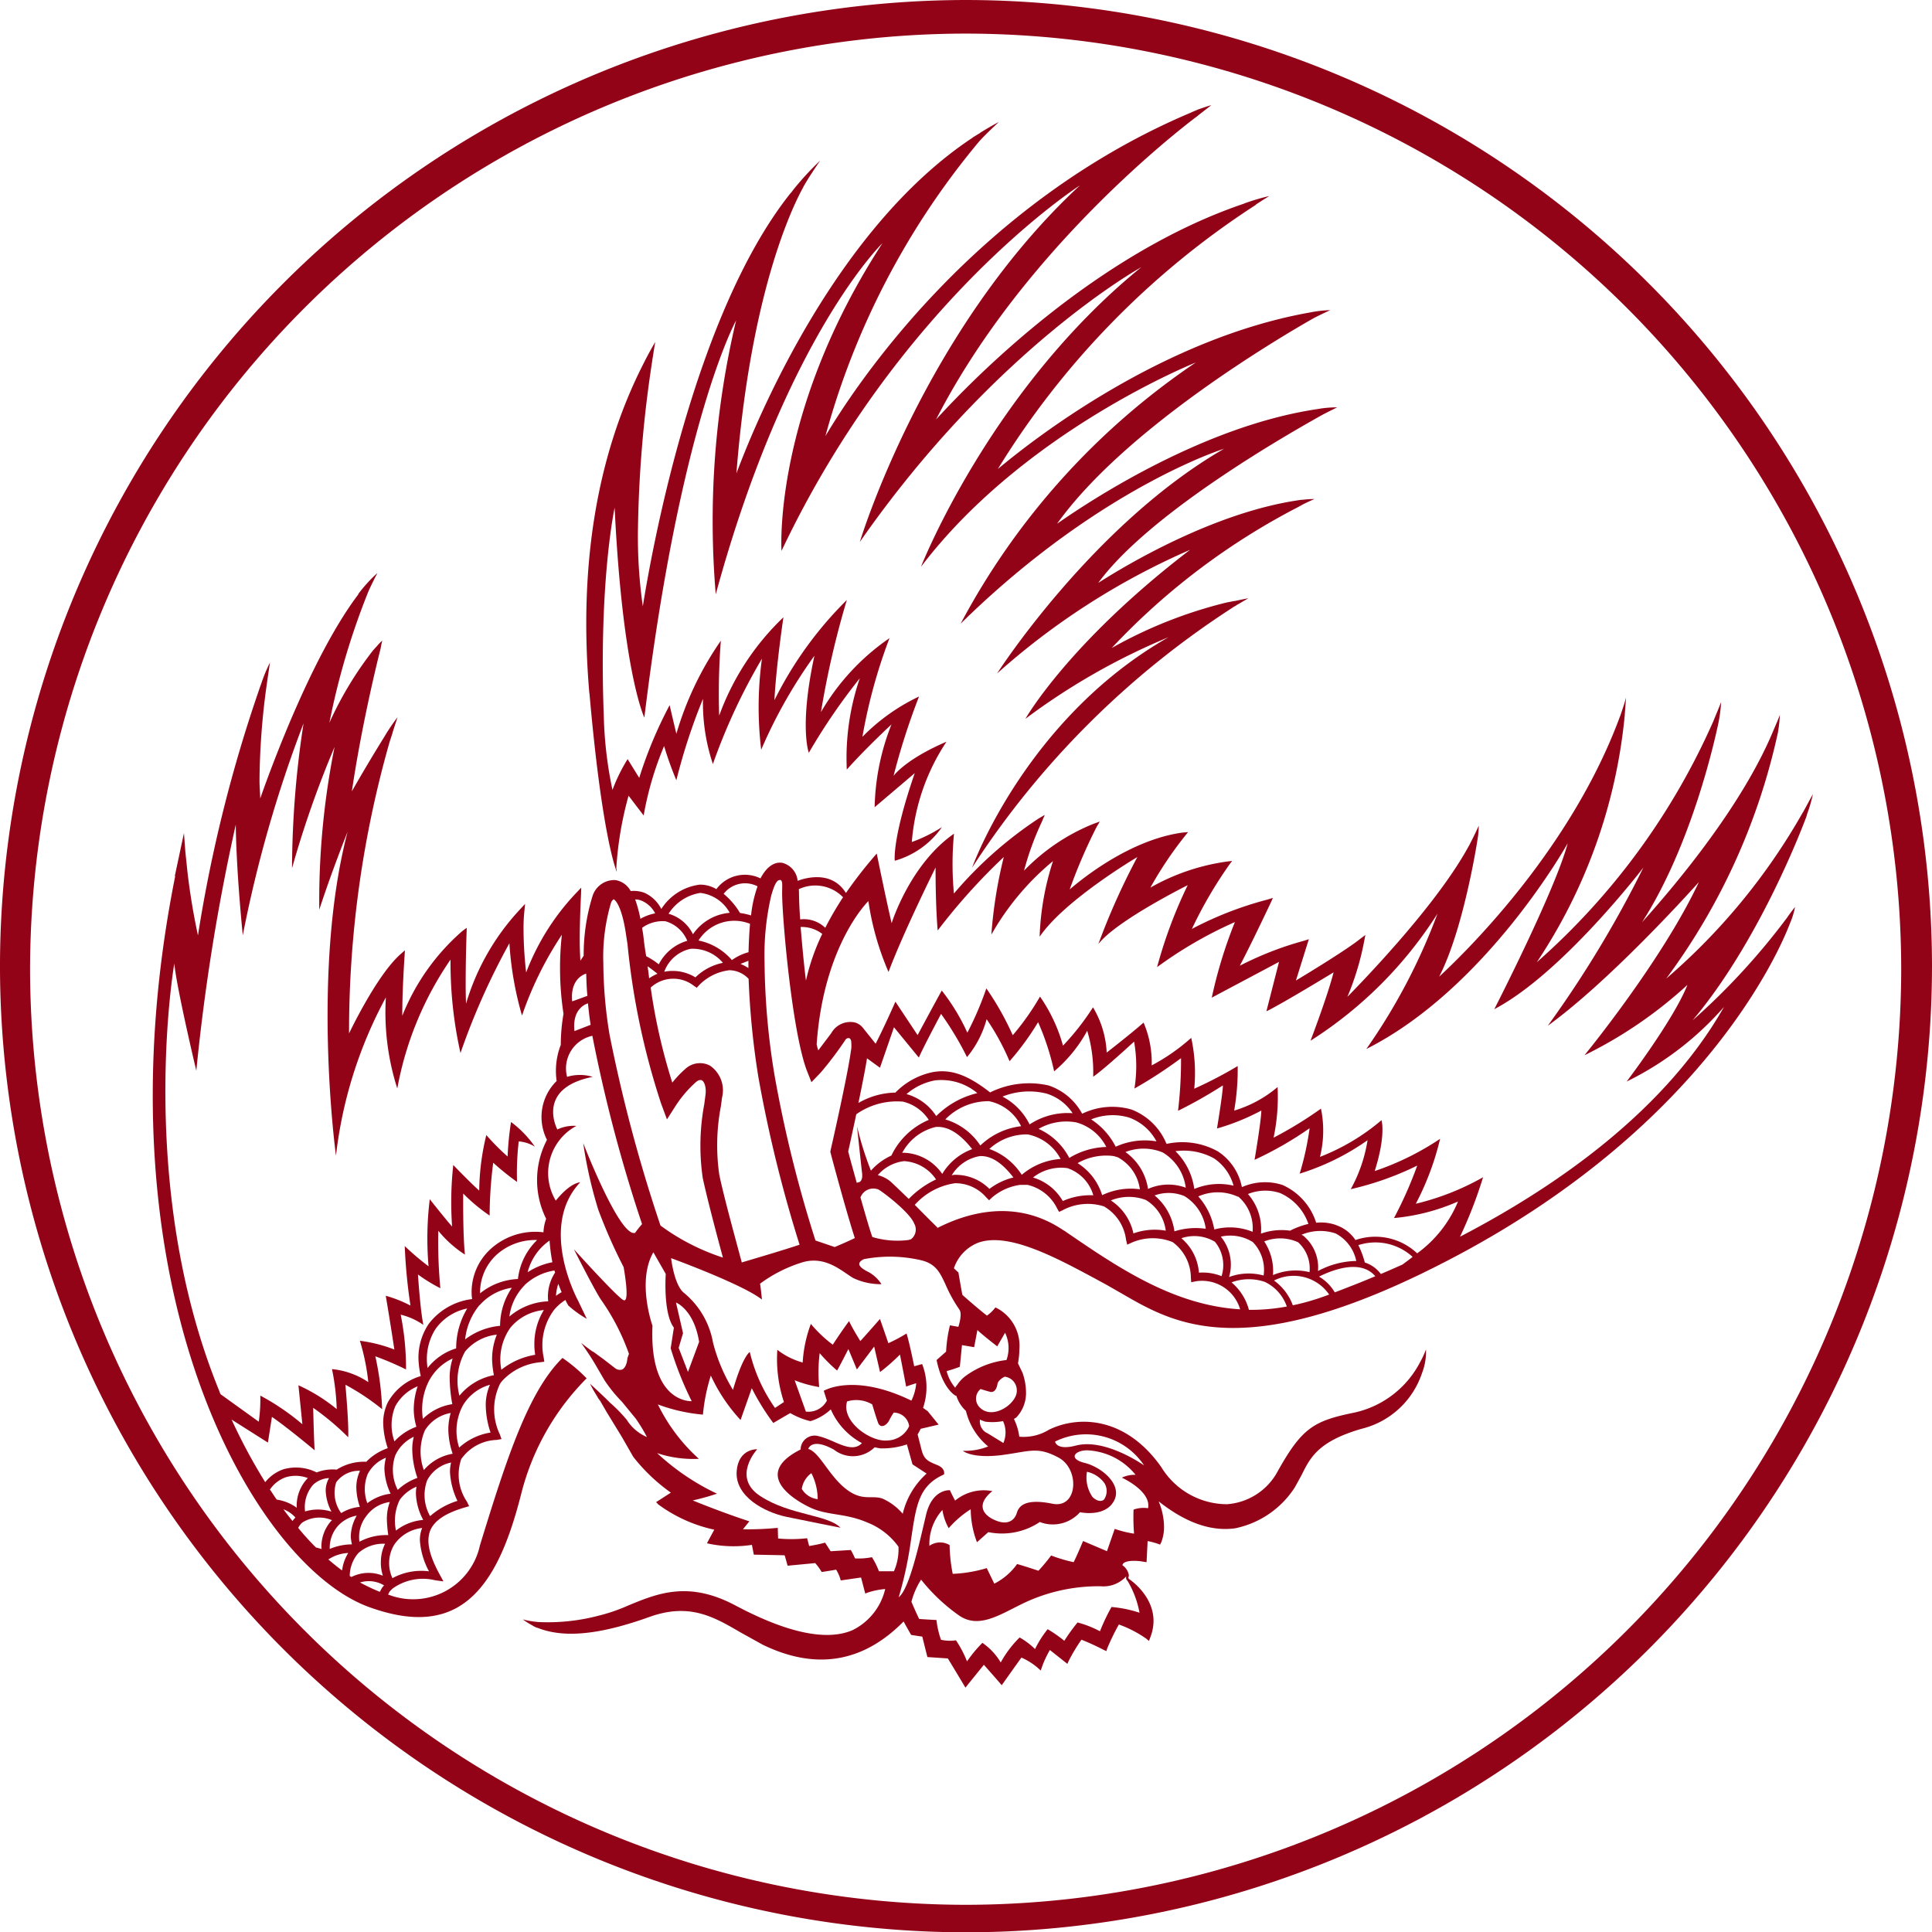 <svg xmlns="http://www.w3.org/2000/svg" width="137.897" height="137.918" viewBox="0 0 137.897 137.918"><path d="M68.938 135.956A66.872 66.872 0 0 1 2.146 69.172 66.867 66.867 0 0 1 68.934 2.398a66.849 66.849 0 0 1 66.765 66.769 66.854 66.854 0 0 1-66.761 66.789M68.938 0A69.042 69.042 0 0 0-.001 68.971a69.029 69.029 0 0 0 68.945 68.948 69.027 69.027 0 0 0 68.953-68.953A69.041 69.041 0 0 0 68.939 0" fill="#930318"/><path d="M54.046 103.44s-1.344-.068-1.466 1.571c-.128 1.805 1.981 2.915 3.534 3.25 1.572.328 3.879.779 3.879.779-.917-.937-3.61-.881-5.707-2.245-2.1-1.343-.24-3.355-.24-3.355" fill="#930318"/><path d="M123.057 71.859c-4.2 7.4-11.89 12.794-18.847 16.411a31.372 31.372 0 0 0 1.644-4.244 18.388 18.388 0 0 1-4.8 1.892 19.742 19.742 0 0 0 1.734-4.635 19.594 19.594 0 0 1-4.667 2.3c.818-2.581.485-3.63.485-3.63a15.375 15.375 0 0 1-4.392 2.62 7.762 7.762 0 0 0 .07-3.444 27.966 27.966 0 0 1-3.381 2.073 14.216 14.216 0 0 0 .286-3.614 8.6 8.6 0 0 1-3.1 1.682 17.1 17.1 0 0 0 .251-3.18 30.045 30.045 0 0 1-3.1 1.617 11.778 11.778 0 0 0-.216-3.63 14.171 14.171 0 0 1-2.821 1.966 7.271 7.271 0 0 0-.579-3.055c-.957.841-2.633 2.138-2.633 2.138a6.922 6.922 0 0 0-.978-3.228 17.954 17.954 0 0 1-2.141 2.734 11.535 11.535 0 0 0-1.641-3.5 18.314 18.314 0 0 1-1.946 2.757 20.387 20.387 0 0 0-1.885-3.343 22.569 22.569 0 0 1-1.355 3.163 14.493 14.493 0 0 0-1.827-3.008c-.52.935-1.724 3.18-1.724 3.18l-1.584-2.386c-.88 1.992-1.412 3-1.412 3l-.858-1.071a1.172 1.172 0 0 0-.6-.441 1.563 1.563 0 0 0-1.711.762c-.3.4-.637.845-.923 1.225a3.278 3.278 0 0 1-.117-.435c.5-7.132 3.692-10.219 3.692-10.219a19.926 19.926 0 0 0 1.437 5.059c1.062-2.839 3.358-7.454 3.358-7.454 0 2.988.152 4.492.152 4.492a43.291 43.291 0 0 1 4.718-5.245 32.711 32.711 0 0 0-.887 5.54 18.82 18.82 0 0 1 4.4-5.248 19.486 19.486 0 0 0-.955 5.4c1.784-2.629 6.976-5.689 6.976-5.689a49.242 49.242 0 0 0-2.785 6.214c1.266-1.658 6.378-4.206 6.378-4.206a33.158 33.158 0 0 0-2.185 5.849 29.624 29.624 0 0 1 5.554-3.215 32.909 32.909 0 0 0-1.652 5.394l4.8-2.552-.9 3.525c.975-.45 4.795-2.778 4.795-2.778-.443 1.732-1.647 4.88-1.647 4.88a29.373 29.373 0 0 0 9.064-9.071 42.6 42.6 0 0 1-5.08 9.661c8.609-4.339 14.373-14.681 14.373-14.681-.9 3.376-5.239 11.839-5.239 11.839 4.87-2.556 10.641-10.108 10.641-10.108a78.845 78.845 0 0 1-6.823 11.29c4.645-3.355 10.783-10.253 10.783-10.253-2.626 5.615-8.164 12.358-8.164 12.358a31.07 31.07 0 0 0 7.347-5.02c-.978 2.482-4.339 6.9-4.339 6.9a22.154 22.154 0 0 0 6.955-5.334m-21.9 17.6a4.355 4.355 0 0 0-4.411-.955 2.684 2.684 0 0 0-1.212-1 3.116 3.116 0 0 0-1.589-.233 4.4 4.4 0 0 0-2.412-2.7 4.066 4.066 0 0 0-2.892.158 3.939 3.939 0 0 0-1.716-2.553 5.234 5.234 0 0 0-3.663-.534 4.418 4.418 0 0 0-2.5-2.453 4.925 4.925 0 0 0-3.521.3 4.256 4.256 0 0 0-2.407-2.021 6.288 6.288 0 0 0-4.164.5c-1.536-1.2-2.74-1.69-4.083-1.451a5.152 5.152 0 0 0-2.676 1.463 5.449 5.449 0 0 0-2.639.741c.24-1.168.485-2.388.613-3.185l.924.669 1-2.888 1.773 2.163c.347-.794 1.588-3.118 1.588-3.118a22.473 22.473 0 0 1 1.852 3.087 7.194 7.194 0 0 0 1.4-2.707 17.034 17.034 0 0 1 1.636 3 19.1 19.1 0 0 0 2.038-2.789 18.3 18.3 0 0 1 1.144 3.51 10.116 10.116 0 0 0 2.361-2.895 10.312 10.312 0 0 1 .426 3.281c.823-.569 2.92-2.508 2.92-2.508a10 10 0 0 1 .024 3.35 32.043 32.043 0 0 0 3.326-2.168 30.666 30.666 0 0 1-.213 3.758 33.063 33.063 0 0 0 3.2-1.814c.006.5-.42 3.076-.42 3.076a15.956 15.956 0 0 0 3.165-1.282c-.017.8-.484 3.516-.484 3.516a25.008 25.008 0 0 0 3.93-2.254 20.938 20.938 0 0 1-.709 3.242 17.208 17.208 0 0 0 4.844-2.385 10.582 10.582 0 0 1-1.2 3.494 21.618 21.618 0 0 0 4.746-1.683 28.93 28.93 0 0 1-1.658 3.744 14.6 14.6 0 0 0 4.569-1.181 8.667 8.667 0 0 1-2.916 3.7m-1.05.8c-.525.236-1.027.455-1.542.674a2.287 2.287 0 0 0-1.144-.82 6.27 6.27 0 0 0-.462-1.239 3.925 3.925 0 0 1 3.873.838c-.263.21-.524.4-.724.546m-4.83 1.986a3.166 3.166 0 0 0-1.127-1.125c.817-.406 2.932-1.308 4.018-.026-1.027.435-2 .809-2.891 1.151m-.83.312a16.218 16.218 0 0 1-2.166.611 3.766 3.766 0 0 0-1.343-1.767 3.079 3.079 0 0 1 3.937 1c-.146.052-.286.11-.427.158m-5.3.932a3.86 3.86 0 0 0-1.241-1.959 3.509 3.509 0 0 1 2.374-.035 3.043 3.043 0 0 1 1.572 1.758 13.988 13.988 0 0 1-2.7.237m-13.212-5.656c-3.493-2.391-7.074-1.2-9.106-.146l.094-.058s-.8-.788-1.63-1.632a4.745 4.745 0 0 1 2.873-1.545 2.905 2.905 0 0 1 2.231 1.016l.2.2.213-.2a3.933 3.933 0 0 1 2.012-.9h.041c.021.017.062 0 .1 0h.368a3.135 3.135 0 0 1 2.126 1.692l.139.239.261-.126a3.809 3.809 0 0 1 2.934-.269 3.208 3.208 0 0 1 1.581 2.381l.084.353.321-.146a3.759 3.759 0 0 1 2.923-.036 3.186 3.186 0 0 1 1.3 2.536l.023.327.328-.067a2.831 2.831 0 0 1 3.164 2c-4.794-.289-8.789-3.028-12.579-5.63m-7.47 5.642c.256.3-.064 1.238-.064 1.238l-.6-.108a10.081 10.081 0 0 0-.275 1.878l-.678.6c.433 2.112 1.379 2.558 1.379 2.558s.03-.005.03-.017a2.447 2.447 0 0 0 .686 1.089 4.732 4.732 0 0 0 1.586 2.538 4.431 4.431 0 0 1-1.806.31s.608.56 2.714.314c2.084-.268 2.584-.648 4.118.173s1.382 3.676-.452 3.288c-1.846-.368-2.355.108-2.523.642-.146.523-.626.909-1.477.569-.884-.342-1.516-1.1-.276-2.108a3.21 3.21 0 0 0-2.657.677s-.263-.49-.368-.741c0 0-1.291-.124-1.723 1.83-.462 1.946-1.163 5.208-1.934 5.809a27.331 27.331 0 0 0 .87-4.045c.373-2.484.526-3.9 2.359-4.719 0 0 .153-.415-.484-.675s-.936-.382-1.115-1.083l-.281-1.1a2.951 2.951 0 0 0 .216-.4l1.283-.3-.774-.952c-.117-.088-.227-.158-.335-.246a4.563 4.563 0 0 0-.067-3.125l-.567.158s-.275-1.407-.543-2.341a11.246 11.246 0 0 1-1.3.694s-.374-1.089-.6-1.728c0 0-.844.965-1.4 1.577 0 0-.549-.87-.806-1.425 0 0-.508.675-1.163 1.685a9.354 9.354 0 0 1-1.564-1.486 9.517 9.517 0 0 0-.584 2.757 5.194 5.194 0 0 1-1.809-.906 9.761 9.761 0 0 0 .471 3.726l-.637.421a11.569 11.569 0 0 1-1.8-3.991s-.488.252-1.2 2.7a12.275 12.275 0 0 1-1.424-3.371 5.942 5.942 0 0 0-2.045-3.527c-.727-.529-.946-2.5-.946-2.5s5.093 1.857 6.483 2.955c0 0-.076-.789-.134-1.134a10.042 10.042 0 0 1 3.1-1.548c1.624-.428 2.745.667 3.542 1.142a4.574 4.574 0 0 0 2.024.442 2.591 2.591 0 0 0-.905-.856c-.626-.307-.97-.628-.357-.929a9.837 9.837 0 0 1 4.1.079c1.1.263 1.363.969 1.708 1.67a10.135 10.135 0 0 0 1.01 1.84m1.058 2.693l.233-1.227c.29.3 1.414 1.168 1.414 1.168l.561-.97a2.532 2.532 0 0 1 .1 1.945 6.094 6.094 0 0 0-2.95 1.162 2.442 2.442 0 0 0-.573.625.655.655 0 0 0-.135.192 2.907 2.907 0 0 1-.612-1.19 8.252 8.252 0 0 0 .941-.308l.152-1.545zm2.085 6.839s-.619-.385-1.127-.694a.922.922 0 0 1-.543-.975c.17.073.3.12.38.146a4.016 4.016 0 0 0 1.267-.041 1.931 1.931 0 0 1 .024 1.565m.958-3.723c.024.931-1.827 2.2-2.728 1.09a.881.881 0 0 1 .146-1.221s.4.132.684.2.462-.2.514-.535.52-.546.52-.546a.977.977 0 0 1 .864 1.013m9.088 5.323s-2.762-1.969-4.871-1.419c-1.411.368-1.485-.286-1.485-.286a4.982 4.982 0 0 1 6.356 1.705m-4.076.452a2.092 2.092 0 0 1 1.25.821 1.078 1.078 0 0 1-.025 1.144c-.069.088-.371.269-.828-.16a2.425 2.425 0 0 1-.4-1.805m4.36 2.6a2.143 2.143 0 0 0-1.036.1 15.493 15.493 0 0 0 .035 1.716 7.748 7.748 0 0 1-1.378-.341l-.554 1.592-1.706-.725s-.433 1.046-.672 1.508a10.606 10.606 0 0 1-1.606-.476 13.266 13.266 0 0 1-.906 1.089s-1.016-.34-1.523-.479a4.493 4.493 0 0 1-1.63 1.4l-.538-1.109a9.719 9.719 0 0 1-2.429.409 11.4 11.4 0 0 1-.221-2.052 1.312 1.312 0 0 0-1.443.055 3.621 3.621 0 0 1 .928-2.561 3.891 3.891 0 0 0 .45 1.3 7.089 7.089 0 0 1 1.571-1.352 6.7 6.7 0 0 0 .447 2.354l.809-.721a4.854 4.854 0 0 0 3.676-.722 2.586 2.586 0 0 0 2.868-.7s1.749.391 2.412-.782-.868-2.436-2.071-2.734c-1.239-.309-.683-.911.181-.9a4.693 4.693 0 0 1 3.446 1.75 2.059 2.059 0 0 0-.981.2s2.113.955 1.871 2.182m-1.549 4.844a.3.3 0 0 0 .087.342 6.9 6.9 0 0 1 .853 2.273 8.593 8.593 0 0 0-2-.409 14 14 0 0 0-.823 1.732 7.474 7.474 0 0 0-1.6-.628 13.01 13.01 0 0 0-.946 1.309 9.232 9.232 0 0 0-1.189-.829 7.527 7.527 0 0 0-.9 1.419 5.253 5.253 0 0 0-1.1-.829 7.687 7.687 0 0 0-1.348 1.784 4.519 4.519 0 0 0-1.308-1.4 9.356 9.356 0 0 0-1.1 1.325 7.575 7.575 0 0 0-.789-1.507 2.856 2.856 0 0 1-1.068-.038 6.256 6.256 0 0 1-.322-1.41c-.73-.035-1.232-.074-1.232-.074-.152-.28-.555-1.223-.555-1.223a5.42 5.42 0 0 1 .689-1.583 13.011 13.011 0 0 0 2.711 2.558c1.6 1.109 3.314-.38 5.243-1.163a12.488 12.488 0 0 1 4.861-.923 2.2 2.2 0 0 0 1.84-.722m-19.929-12.471a2.23 2.23 0 0 1 1.787.213s.286.976.432 1.349c.164.362.578.181.781-.213a4.184 4.184 0 0 1 .322-.55 1.113 1.113 0 0 1 1.1.964 1.737 1.737 0 0 1-1.529 1.023c-1.2.14-3.343-1.354-2.9-2.785m-2.1 6.976a1.533 1.533 0 0 1-1.134-.733 1.685 1.685 0 0 1 .684-1.124 4.107 4.107 0 0 1 .45 1.857m-.672-3.584s.217-.841 1.828.047a2.2 2.2 0 0 0 2.909-.167c.136.027.271.062.426.079a5.455 5.455 0 0 0 1.876-.285l.4 1.424 1.009.659a5.591 5.591 0 0 0-1.706 2.869 4.081 4.081 0 0 0-1.436-1.08c-.794-.281-1.46.233-2.658-.725s-1.857-2.6-2.646-2.821m.806-6.845a11.558 11.558 0 0 0 1.25 1.25c.157-.266.806-1.536.806-1.536l.606 1.457 1.233-1.633.42 1.819a13.467 13.467 0 0 0 1.42-1.25c.139.675.443 2.286.443 2.286.269-.105.719-.239.719-.239a3.426 3.426 0 0 1-.344 1.24c-4.13-2.006-6.255-.7-6.255-.7s.1.321.223.7a1.49 1.49 0 0 1-1.5.783l-.8-2.234a8.538 8.538 0 0 0 1.752.485 10.992 10.992 0 0 1 .035-2.43m5.292 15.577h-1.062a5.706 5.706 0 0 0-.5-1.005 4.87 4.87 0 0 1-1.209.087 5.637 5.637 0 0 0-.3-.6l-1.441.088-.394-.613a11.047 11.047 0 0 1-1.137.239l-.148-.555a9.89 9.89 0 0 1-2.07.019l-.025-.759a21.435 21.435 0 0 1-2.482.1l.455-.566c-1.992-.648-4.042-1.492-4.042-1.492a16.248 16.248 0 0 0 1.73-.482 16.767 16.767 0 0 1-4.27-2.894 8.127 8.127 0 0 0 2.979.406 12.709 12.709 0 0 1-2.925-3.881 12.224 12.224 0 0 0 3.215.727 13.28 13.28 0 0 1 .563-2.786 12.106 12.106 0 0 0 2.123 3.169l.8-2.267a16.817 16.817 0 0 0 1.535 2.48l1.21-.707a5.315 5.315 0 0 0 1.441.578 3.731 3.731 0 0 0 1.455-.841 4.977 4.977 0 0 0 2.22 2.406c-.745.8-1.974-.245-3.09-.493a1 1 0 0 0-1.285.949c-3.393 1.712-.648 3.5.615 4.112 1.273.627 2.522.4 4.145 1.1a4.967 4.967 0 0 1 2.226 1.731 3.916 3.916 0 0 1-.327 1.753M48.249 92.967s1.285.5 1.65 2.809l-.795 2.144-.663-1.716.31-1.049zm-1.618-3.589l.887 1.55s-.2 2.81.58 3.832l-.228 1.477a24.433 24.433 0 0 0 1.5 3.771s-3.037.2-2.8-5.389c0 0-1.131-3.162.067-5.242m-3.142-15.6a32.077 32.077 0 0 1-.432-5.008 13.539 13.539 0 0 1 .555-4.351.478.478 0 0 1 .186-.233c.032.014.573.3.9 2.662l.083.538a52.657 52.657 0 0 0 2.4 11.384l.417 1.127.648-1.01a8.325 8.325 0 0 1 1.425-1.654c.076-.072.272-.2.426-.119s.334.476.246 1.078l-.079.608a16.056 16.056 0 0 0-.113 5.274c.294 1.384 1.022 4.144 1.442 5.688a15.667 15.667 0 0 1-4.456-2.286 109.327 109.327 0 0 1-3.651-13.7m2.306-9.485a1.93 1.93 0 0 1 .963.9 3.4 3.4 0 0 0-1.05.39 10.182 10.182 0 0 0-.373-1.381 1.074 1.074 0 0 1 .461.094m1.677 1.457a2.382 2.382 0 0 1 1.577 1.4 3.308 3.308 0 0 0-2.032 1.679 5.375 5.375 0 0 0-.9-.581 23.529 23.529 0 0 1-.153-1.022c0-.055-.073-.611-.073-.611-.021-.139-.053-.265-.062-.394a2.5 2.5 0 0 1 1.644-.467m2.506-2.021a2.742 2.742 0 0 1 2.1 1.419 3.542 3.542 0 0 0-2.623 1.53 2.8 2.8 0 0 0-1.741-1.463 3.29 3.29 0 0 1 2.261-1.486m4.087-.473c-.023.094-.05.146-.081.254a8.859 8.859 0 0 0-.379 1.826 4.828 4.828 0 0 0-.792-.175v-.007a5.244 5.244 0 0 0-1.165-1.36 1.932 1.932 0 0 1 2.417-.537m-2.47 5.461a3.933 3.933 0 0 0-1.962 1.037 3.1 3.1 0 0 0-2.225-.4 2.58 2.58 0 0 1 1.889-1.638 2.828 2.828 0 0 1 2.3 1m1.819.374a3.1 3.1 0 0 0-.564-.292c.183-.082.392-.155.564-.228v.52m-1.176-.567a4.257 4.257 0 0 0-2.386-1.4 3.023 3.023 0 0 1 3.677-1.191c-.053.622-.088 1.3-.106 2.027a3.648 3.648 0 0 0-1.185.561m-5.91 1.3c-.03-.28-.07-.576-.112-.855.208.141.433.312.689.517l.012.018a3.336 3.336 0 0 0-.589.321m10.729 19.017c-1.163.394-3.241 1-4.117 1.264-.327-1.238-1.291-4.713-1.607-6.276a14.771 14.771 0 0 1 .116-4.867l.083-.623a2.138 2.138 0 0 0-.864-2.284 1.534 1.534 0 0 0-1.752.234 7.455 7.455 0 0 0-.935.981 41.445 41.445 0 0 1-1.542-6.783 2.38 2.38 0 0 1 3.1-.114l.192.126.173-.193a3.608 3.608 0 0 1 2.153-1.058 1.919 1.919 0 0 1 1.371.616 57.383 57.383 0 0 0 .7 7.026 95.818 95.818 0 0 0 2.938 11.951m9.222-8.911a5.179 5.179 0 0 0-2.669 2.546 4.31 4.31 0 0 0-1.46 1.079 23.206 23.206 0 0 1-.993-3.164s.3 2.848.363 3.356c.058.488-.158.6-.158.6h.024c-.109.031-.194.058-.249.073-.213-.774-.435-1.556-.609-2.234.074-.321.308-1.408.577-2.657a5.027 5.027 0 0 1 3.334-.9 3.031 3.031 0 0 1 1.84 1.305m.531-.275a3.712 3.712 0 0 0-2.12-1.57 4.341 4.341 0 0 1 2.021-.976 3.99 3.99 0 0 1 3.034.908 6.122 6.122 0 0 0-2.935 1.639m6.057.721a5.078 5.078 0 0 0-2.909 1.378 4.518 4.518 0 0 0-2.5-1.862 4.283 4.283 0 0 1 3.125-1.3 3.273 3.273 0 0 1 2.284 1.781m.608-.125a4.488 4.488 0 0 0-1.934-1.986 5.105 5.105 0 0 1 3.144-.213 3.429 3.429 0 0 1 1.859 1.4 4.905 4.905 0 0 0-3.068.8m5.473 1.609a5.355 5.355 0 0 0-2.641.783 4.587 4.587 0 0 0-2.19-2.074 3.949 3.949 0 0 1 2.7-.459 3.414 3.414 0 0 1 2.132 1.75m.671-.018a5.068 5.068 0 0 0-1.752-1.95 4.076 4.076 0 0 1 2.725-.124 3.6 3.6 0 0 1 1.936 1.692 5.016 5.016 0 0 0-2.909.382m5 2.926a3.558 3.558 0 0 0-2.693.088 3.934 3.934 0 0 0-1.612-2.635 3.56 3.56 0 0 1 2.669.035 3.439 3.439 0 0 1 1.636 2.511m.608.088a4.66 4.66 0 0 0-1.343-2.693 4.456 4.456 0 0 1 2.756.515 3.464 3.464 0 0 1 1.391 1.945 4.548 4.548 0 0 0-2.8.234m4.158 3.059a4.3 4.3 0 0 0-2.734-.166 4.761 4.761 0 0 0-1.143-2.358 3.43 3.43 0 0 1 2.826.02h.041a2.978 2.978 0 0 1 1.011 2.5m2.669-.077a4.354 4.354 0 0 0-2.073.213 3.786 3.786 0 0 0-.929-2.828 3.319 3.319 0 0 1 2.3-.067 3.719 3.719 0 0 1 2.015 2.2 5.733 5.733 0 0 0-1.309.483m.921.34c-.047-.022-.079-.029-.108-.046a3.44 3.44 0 0 1 2.447-.093 2.887 2.887 0 0 1 1.467 1.961 5.954 5.954 0 0 0-2.733.719A2.945 2.945 0 0 0 93 88.18m-2.765.428a3.08 3.08 0 0 1 2.417.058 2.522 2.522 0 0 1 .816 2.134 4.174 4.174 0 0 0-2.609.208 3.8 3.8 0 0 0-.625-2.4m-3.516.026a2.634 2.634 0 0 1 .472 2.453 3.608 3.608 0 0 0-1.617-.249 3.559 3.559 0 0 0-1.251-2.459 2.861 2.861 0 0 1 2.395.254m-4.306-3.308a2.933 2.933 0 0 1 2.127.047 3.24 3.24 0 0 1 1.524 2.333 5.029 5.029 0 0 0-2.237.182 4.028 4.028 0 0 0-1.415-2.562m-.618.327a3 3 0 0 1 1.414 2.188 4.5 4.5 0 0 0-2.307.195 3.729 3.729 0 0 0-1.613-2.354 3.417 3.417 0 0 1 2.506-.029m-4.877-2.634a4.148 4.148 0 0 1 2.5-.513h.012a.168.168 0 0 0 .081.014c.094.033.194.053.292.093a3.047 3.047 0 0 1 1.559 2.273 4.728 4.728 0 0 0-2.692.421 4.145 4.145 0 0 0-1.753-2.287m-.73.356a2.884 2.884 0 0 1 1.852 1.94 4.808 4.808 0 0 0-2.179.409 3.658 3.658 0 0 0-2.126-1.679 3.245 3.245 0 0 1 2.454-.669m-5.56-1.377a3.922 3.922 0 0 1 2.733-1.029 3.391 3.391 0 0 1 2.342 1.752 4.774 4.774 0 0 0-2.772 1.131 4.579 4.579 0 0 0-2.348-1.857m-.654.522c.8-.046 1.594.468 2.406 1.525a4.626 4.626 0 0 0-1.711.815 3.412 3.412 0 0 0-2.482-1.005.967.967 0 0 0-.211.035 2.916 2.916 0 0 1 2-1.37m-5.437-.241a.322.322 0 0 1-.095.008 3.661 3.661 0 0 1 2.384-1.845c.853-.079 1.723.452 2.61 1.579a4.154 4.154 0 0 0-2.137 1.77 3.479 3.479 0 0 0-2.762-1.513m.776 5.086a.869.869 0 0 1-.26 1.1.64.64 0 0 0-.143.04 6.24 6.24 0 0 1-2.6-.21c-.2-.555-.507-1.63-.848-2.827a.982.982 0 0 1 1.3-.555c.415.249 2.286 1.685 2.546 2.453m-.4-1.79c-.5-.481-.94-.908-1.174-1.124a2.2 2.2 0 0 0-1.034-.572 2.915 2.915 0 0 1 1.869-1 2.941 2.941 0 0 1 2.287 1.306 6.627 6.627 0 0 0-1.948 1.39m22.276 2.693a3.036 3.036 0 0 1 2.283.388 2.844 2.844 0 0 1 .77 2.386 4.023 4.023 0 0 0-2.466.108 3.148 3.148 0 0 0-.587-2.882M55.066 63.86c.215-.736.38-1.051.6-1.051s.158.391.158.923c0 1.758.695 9.773 1.747 12.635l.345.874.657-.68a24.93 24.93 0 0 0 1.767-2.339.253.253 0 0 1 .3-.114c.107.093.128.173.128.528a1.491 1.491 0 0 1-.035.374c-.232 1.764-1.431 7.014-1.442 7.058l-.027.15.038.134c.128.514 1.145 4.276 1.712 6.016-.577.281-1.437.64-1.437.64l-1.373-.467a90.358 90.358 0 0 1-2.927-11.83 51.476 51.476 0 0 1-.707-8.062 18.711 18.711 0 0 1 .491-4.787m3.627 2.795a15.439 15.439 0 0 0-1.163 3.336c-.169-1.343-.28-2.681-.381-3.829a2.4 2.4 0 0 1 1.543.493m1.484-2.613a23.107 23.107 0 0 0-1.268 2.179 2.19 2.19 0 0 0-1.788-.6 28.751 28.751 0 0 1-.087-1.892c0-.094-.006-.187-.012-.266a2.764 2.764 0 0 1 3.155.575m-19.169 9.554c-.162-1.51.7-1.893.964-1.981.052.482.1 1 .192 1.533zm-.162-2.121c-.147-1.521.74-1.9 1-1.983.018.493.026 1.022.088 1.588zm-.821 3.122a5.114 5.114 0 0 0-.289 2.561 3.6 3.6 0 0 0-.69 4.2 6.2 6.2 0 0 0-.058 5.636 3.161 3.161 0 0 0-.192.964A4.734 4.734 0 0 0 35 89.165a4.161 4.161 0 0 0-1.338 3.142 3.056 3.056 0 0 0 .035.414 4.592 4.592 0 0 0-3.1 1.776 4.328 4.328 0 0 0-.73 2.467 6.455 6.455 0 0 0 .165 1.254 3.967 3.967 0 0 0-2.355 1.883 3.354 3.354 0 0 0-.326 1.5 6.076 6.076 0 0 0 .326 1.764 3.882 3.882 0 0 0-1.535.969 3.647 3.647 0 0 0-2.109.561 3.1 3.1 0 0 0-1.431.2 3.283 3.283 0 0 0-2.372-.225 2.85 2.85 0 0 0-1.3.921 40.576 40.576 0 0 1-2.4-4.468l2.593 1.641.286-1.832c1.115.763 3.049 2.381 3.049 2.381-.053-.794-.105-3.029-.105-3.029a18.611 18.611 0 0 1 2.5 2.1c.053-.981-.2-3.749-.2-3.749a16.88 16.88 0 0 1 2.622 1.746 20.687 20.687 0 0 0-.485-3.773 21.5 21.5 0 0 1 2.191.937 19.441 19.441 0 0 0-.381-3.91 4.763 4.763 0 0 1 1.618.73c-.221-1.051-.387-3.6-.387-3.6a11.076 11.076 0 0 0 1.6.982 35.231 35.231 0 0 1-.146-4.1 8.054 8.054 0 0 0 1.9 1.7c-.158-1.5-.122-4.358-.122-4.358a12.3 12.3 0 0 0 1.885 1.572 29.626 29.626 0 0 1 .256-3.77 18.844 18.844 0 0 0 1.7 1.369 19.538 19.538 0 0 1 .121-2.893 2.593 2.593 0 0 1 1.151.376 7.5 7.5 0 0 0-1.7-1.76 21.053 21.053 0 0 0-.246 2.462 16.667 16.667 0 0 1-1.519-1.53 17.4 17.4 0 0 0-.507 3.963c-.562-.488-1.852-1.825-1.852-1.825a24.389 24.389 0 0 0-.083 4.391c-.489-.548-1.594-1.95-1.594-1.95a22.851 22.851 0 0 0-.086 4.789 19.365 19.365 0 0 1-1.7-1.443 38.141 38.141 0 0 0 .409 4.246 8.939 8.939 0 0 0-1.764-.7c.368 2.185.613 3.837.613 3.837a10.386 10.386 0 0 0-2.459-.625 15.745 15.745 0 0 1 .6 2.95 5.655 5.655 0 0 0-2.592-.928 16.533 16.533 0 0 1 .338 2.855 12.171 12.171 0 0 0-2.733-1.7l.28 2.78a16.984 16.984 0 0 0-3-2.044 11.273 11.273 0 0 1-.112 1.863l-2.728-1.963a2.516 2.516 0 0 1-.093-.235c-5.964-14.6-3.208-30.5-3.208-30.5.193 1.878 1.572 7.648 1.572 7.648a146.406 146.406 0 0 1 2.817-17.568c.033 3.355.5 7.9.5 7.9a90.992 90.992 0 0 1 4.337-15.127 69.23 69.23 0 0 0-.823 10.341 72.881 72.881 0 0 1 3.037-8.656 55.788 55.788 0 0 0-1.092 11.618c.929-2.854 2.021-5.561 2.021-5.561-2.623 10-.829 23.114-.829 23.114a31.11 31.11 0 0 1 3.562-11.295 17.8 17.8 0 0 0 .815 6.5 23.741 23.741 0 0 1 3.8-9.2 29.413 29.413 0 0 0 .71 6.672 49.618 49.618 0 0 1 3.492-7.836 23.7 23.7 0 0 0 .9 5.161 25.056 25.056 0 0 1 2.845-5.769 21.623 21.623 0 0 0 .116 5.643 13.117 13.117 0 0 0-.194 2.231m-.8 13.95a12.242 12.242 0 0 0 .2 1.55 4.922 4.922 0 0 0-1.766.716 3.922 3.922 0 0 1 1.57-2.266m.391 2.286a3.1 3.1 0 0 0-.512 1.763c0 .087.012.2.017.29a4.545 4.545 0 0 0-2.769 1.089 3.889 3.889 0 0 1 1.046-2.193.725.725 0 0 0 .057-.067 3.98 3.98 0 0 1 2.112-1.027c.014.04.027.087.049.146m-1.481 5.154a4.7 4.7 0 0 0 .058.716 5.211 5.211 0 0 0-2.414 1.069 3.892 3.892 0 0 1 .65-3.008 3.539 3.539 0 0 1 2.383-1.256 4.64 4.64 0 0 0-.677 2.479m-3.874-3.672a3.659 3.659 0 0 1 1.138-2.716 4.121 4.121 0 0 1 2.933-1.087 4.573 4.573 0 0 0-1.369 2.781 4.605 4.605 0 0 0-2.7 1.022m-1.069 3.288a4.585 4.585 0 0 1 1.027-2.448c.018 0 .018-.011.03-.017a3.81 3.81 0 0 1 2.277-1.218 4.887 4.887 0 0 0-.84 2.714 4.877 4.877 0 0 0-2.494.969m1.923 1.411a6.719 6.719 0 0 0 .131 1.142 4.218 4.218 0 0 0-2.462 1.466 4.262 4.262 0 0 1 .409-3.157 3.429 3.429 0 0 1 2.261-1.2 4.639 4.639 0 0 0-.338 1.752m-2.348 6.311a3.815 3.815 0 0 1 .275-3.028 3.258 3.258 0 0 1 1.921-1.457 3.578 3.578 0 0 0-.3 1.483 6.352 6.352 0 0 0 .342 1.927 4.313 4.313 0 0 0-2.241 1.075m-2.073 4.891a3.066 3.066 0 0 1-.209-2.561 2.5 2.5 0 0 1 1.707-1.266 2.742 2.742 0 0 0-.08.682 5.385 5.385 0 0 0 .533 2.056 5.244 5.244 0 0 0-1.95 1.089m-1.169-7.592a4.672 4.672 0 0 0 .188 1.212 3.961 3.961 0 0 0-1.566 1.044 3.493 3.493 0 0 1 .058-2.5 3.192 3.192 0 0 1 1.6-1.431 5.268 5.268 0 0 0-.28 1.679m.259 4.859a4 4 0 0 0-1.4.855 3.135 3.135 0 0 1-.181-2.447 2.69 2.69 0 0 1 1.325-1.343 3.557 3.557 0 0 0-.109.916 6.539 6.539 0 0 0 .368 2.018m.413 3a3.631 3.631 0 0 0-1.944.761 3.4 3.4 0 0 1 .268-2.192.052.052 0 0 0 .028-.041 2.839 2.839 0 0 1 1.17-.9 2.684 2.684 0 0 0-.043.485 4.257 4.257 0 0 0 .521 1.884m.129-6.4a2.708 2.708 0 0 1 1.833-1.23 4.313 4.313 0 0 0-.169 1.209 5.678 5.678 0 0 0 .309 1.7 3.476 3.476 0 0 0-2.056 1.165 3.864 3.864 0 0 1 .082-2.849m.761-7.232a3.645 3.645 0 0 1 2.251-1.45 5.54 5.54 0 0 0-.788 2.847 4.109 4.109 0 0 0-2.038 1.4 3.99 3.99 0 0 1 .575-2.8m-.44 3.657a3.57 3.57 0 0 1 1.652-1.534 4.449 4.449 0 0 0-.211 1.44 10.916 10.916 0 0 0 .187 1.817 3.782 3.782 0 0 0-2.1 1.051 4.484 4.484 0 0 1 .467-2.774m-.03 13.655a4.32 4.32 0 0 0-2.61.488 2.564 2.564 0 0 1 .122-2.381 2.776 2.776 0 0 1 2-1.2 2.288 2.288 0 0 0-.163.882 5.423 5.423 0 0 0 .653 2.214m-2.739-5.543a3.411 3.411 0 0 0-1.665.678 2.9 2.9 0 0 1 .029-2.086 2.521 2.521 0 0 1 1.3-1.16 3.225 3.225 0 0 0-.11.777 4.479 4.479 0 0 0 .443 1.79m-.163 2.956a4.044 4.044 0 0 0-2.062.473 2.411 2.411 0 0 1 .467-1.8 2.461 2.461 0 0 1 1.7-1.034 3.477 3.477 0 0 0-.208 1.256 9.333 9.333 0 0 0 .1 1.109m-.533 1.94a3.139 3.139 0 0 0 .146.954 2.711 2.711 0 0 0-2.242.089.689.689 0 0 1-.123-.074 2.532 2.532 0 0 1 .616-1.632 2.674 2.674 0 0 1 1.907-.663 2.944 2.944 0 0 0-.3 1.326m.1 1.79c-.07.108-.11.207-.178.315a14.5 14.5 0 0 1-1.411-.668 2.116 2.116 0 0 1 1.718.208c-.041.038-.082.094-.129.146m-2.867-1.214c-.328-.237-.649-.5-.982-.783a2.793 2.793 0 0 1 1.42-.462 3.026 3.026 0 0 0-.438 1.245m-.345-3.123a2.35 2.35 0 0 1 1.389-.788 3.063 3.063 0 0 0-.426 1.525 3.524 3.524 0 0 0 .084.526 4.088 4.088 0 0 0-1.585.327 2.358 2.358 0 0 1 .538-1.589m1.612-1.414a3.025 3.025 0 0 0-1.332.445 2.465 2.465 0 0 1-.356-2.2 2.011 2.011 0 0 1 1.7-.821 2.73 2.73 0 0 0-.263 1.218 4.429 4.429 0 0 0 .252 1.36m-3.131 2.9a18.695 18.695 0 0 1-1.27-1.4 1.143 1.143 0 0 1 .3-.39 2.275 2.275 0 0 1 2.114-.16.826.826 0 0 0-.1.093 2.811 2.811 0 0 0-.66 1.84c0 .038.017.086.017.127-.141-.053-.263-.074-.4-.115m1.1-2.558a3.185 3.185 0 0 0-1.881-.014 2.418 2.418 0 0 1 .579-1.908 1.783 1.783 0 0 1 1.121-.472.177.177 0 0 1-.005.026 1.779 1.779 0 0 0-.222.9 3.466 3.466 0 0 0 .409 1.466m-3.9-.853c-.17-.225-.316-.473-.491-.719a2.282 2.282 0 0 1 1.139-.882 2.456 2.456 0 0 1 1.577.064.3.3 0 0 0-.055.041 2.843 2.843 0 0 0-.748 2.073 3.173 3.173 0 0 0-1.422-.578m1.121 1.524a15.867 15.867 0 0 1-.649-.835 2.153 2.153 0 0 1 .856.589 1.985 1.985 0 0 0-.207.246m18.97-16.933c.075.211.158.415.237.6a3.689 3.689 0 0 0-.4.263 3.066 3.066 0 0 1 .167-.858m89.528-34.92c-.035.055-.479.885-.7 1.281h-.007a44.619 44.619 0 0 1-9.747 11.854 45.761 45.761 0 0 0 7.978-17.581 11.406 11.406 0 0 0 .137-1.25c-.055.178-.3.736-.476 1.149-2.173 5.227-6.716 10.711-9.362 13.658 3.568-5.555 5.233-13.157 5.466-14.307a10.362 10.362 0 0 0 .175-1.407c-.053.158-.416 1.027-.555 1.369a49.494 49.494 0 0 1-12.6 17.2 38.27 38.27 0 0 0 6.264-17.488c.046-.572.106-1.407.106-1.407-.106.426-.3.976-.422 1.337h-.005c-3.371 9.165-10.489 16.349-12.912 18.589 1.728-3.344 2.7-9.524 2.744-9.821a5.963 5.963 0 0 0 .081-.952c-.309.695-.718 1.469-.718 1.469v-.009c-2.132 3.931-6.9 8.959-8.656 10.752a19.644 19.644 0 0 0 1.2-3.986l.083-.429-.357.268c-.905.736-3.626 2.4-4.6 2.982l.922-2.948-.308.1a23.451 23.451 0 0 0-4.619 1.793c.957-1.828 2.183-4.453 2.2-4.48l.162-.362-.368.115a25.12 25.12 0 0 0-5.415 2.1 30.61 30.61 0 0 1 2.643-4.544l.225-.309-.386.047a15.321 15.321 0 0 0-5.444 1.857 27 27 0 0 1 2.429-3.636l.261-.327-.416.038c-3.583.5-6.871 3.058-8.033 4.054a38.239 38.239 0 0 1 1.921-4.459l.228-.383-.42.149a14.258 14.258 0 0 0-4.988 3.355 20.5 20.5 0 0 1 1.268-3.481l.211-.5-.463.274a28.5 28.5 0 0 0-6.02 5.338 22.659 22.659 0 0 1 .005-4.27c-3.16 2.2-4.451 6.39-4.451 6.39-.46-1.981-1.063-4.973-1.063-4.973a31.684 31.684 0 0 0-2.2 2.815c-.987-1.592-2.81-1.109-3.446-.867a1.475 1.475 0 0 0-1.091-1.285c-.367-.061-1 .041-1.561 1.11a2.53 2.53 0 0 0-3.149.768 2.26 2.26 0 0 0-1.185-.321 3.817 3.817 0 0 0-2.745 1.737 2.516 2.516 0 0 0-1.218-1.161 2.228 2.228 0 0 0-.969-.12 1.507 1.507 0 0 0-1.1-.783 1.635 1.635 0 0 0-1.623 1.142 14.158 14.158 0 0 0-.631 4.252c-.018.047-.123.181-.234.362a22.737 22.737 0 0 1-.047-1.5c0-1.545.094-3.236.094-3.262l.012-.455-.308.327a17.011 17.011 0 0 0-3.623 5.729 27.956 27.956 0 0 1-.186-3.028 12.161 12.161 0 0 1 .06-1.357l.05-.508-.34.368a16.823 16.823 0 0 0-3.874 6.752 33.737 33.737 0 0 1-.026-1.458c0-1.819.064-3.577.064-3.589l.012-.368-.292.213a15.678 15.678 0 0 0-4.31 6.071v-.029c0-1.915.163-4.216.163-4.228l.024-.42-.3.266c-1.414 1.24-3.008 4.272-3.685 5.663a75.4 75.4 0 0 1 2.913-20.868c.053-.129.087-.275.146-.435a1.085 1.085 0 0 0 .058-.208c.17-.528.345-1.057.345-1.057a14.174 14.174 0 0 0-.94 1.391 120.873 120.873 0 0 0-2.322 3.9c.762-5.161 2.03-10.114 2.047-10.166.052-.3.122-.59.122-.59a3.315 3.315 0 0 0-.426.45.024.024 0 0 0-.017.006c-.112.134-.217.24-.217.24v.005a25.248 25.248 0 0 0-3.112 5.161 51.979 51.979 0 0 1 2.791-9.39c.3-.665.637-1.3.637-1.3a10.513 10.513 0 0 0-1.367 1.5l.008.021c-3.214 4.235-6.114 12.035-7.006 14.572-.011-.44-.052-.867-.052-1.305a52.094 52.094 0 0 1 .413-6.059c.106-.824.334-2.333.334-2.333a9.889 9.889 0 0 0-.528 1.235.15.15 0 0 0-.027.067c-.087.268-.169.467-.2.575a102.235 102.235 0 0 0-4.385 17.595 47.81 47.81 0 0 1-.766-4.681c-.038-.414-.105-.967-.146-1.451-.047-.648-.087-1.173-.087-1.173l-.654 3.072h.029c-5.839 29.206 5.557 49.119 13.8 52.159 2.553.931 4.585.969 6.209.113 2.64-1.39 3.883-4.993 4.73-8.345a17.856 17.856 0 0 1 4.626-8.079 11.131 11.131 0 0 0-1.723-1.457c-2.458 2.41-4.012 7.266-5.893 13.384a4.879 4.879 0 0 1-6.559 3.5.69.69 0 0 0 .088-.167 1.361 1.361 0 0 1 .3-.3 3.7 3.7 0 0 1 2.984-.546l.584.078-.286-.526c-.748-1.378-.953-2.359-.654-3.115.3-.7 1.092-1.23 2.424-1.624l.35-.1-.158-.328a3.437 3.437 0 0 1-.4-3.054s0-.012.021-.018a3.209 3.209 0 0 1 2.5-1.331l.347-.062-.122-.342a4.15 4.15 0 0 1-.018-3.527.889.889 0 0 1 .177-.263v-.007a4.221 4.221 0 0 1 2.718-1.343l.3-.041-.047-.313a4.2 4.2 0 0 1 .742-3.381 3.385 3.385 0 0 1 .812-.71c.1.217.192.362.2.388a7.426 7.426 0 0 0 1.323.955l-.617-1.291s-2.873-5.245.147-8.448c0 0-.678-.014-1.741 1.306a3.826 3.826 0 0 1 1.468-5.335 2.727 2.727 0 0 0-1.357.254s-1.582-2.934 2.524-3.755a3.128 3.128 0 0 0-1.828 0 2.381 2.381 0 0 1 1.8-2.929.046.046 0 0 1 .012.038 106.472 106.472 0 0 0 3.539 13.4 7.84 7.84 0 0 0-.5.628c-1.1.322-3.7-6.409-3.7-6.409a31.086 31.086 0 0 0 1.075 4.754 37.594 37.594 0 0 0 1.811 4.1c.061.373.455 2.62-.028 2.345a.077.077 0 0 0-.037-.02c-.622-.43-3.484-3.6-3.484-3.6s1.358 2.7 1.907 3.563a15.839 15.839 0 0 1 2.021 3.9l-.115.321v.047c-.041.395-.183.67-.388.756a.549.549 0 0 1-.5-.113l-.832-.643-.725-.529-.005.015c-.4-.275-.783-.584-.85-.637 0 0 .564.778.99 1.5l.667 1.147a10.2 10.2 0 0 0 1.259 1.557l.983 1.2a11.979 11.979 0 0 1 .8 1.317 3.155 3.155 0 0 1-1.437-1.223 10.2 10.2 0 0 0-1.21-1.238l-.011-.012a17.595 17.595 0 0 0-.526-.514 55.54 55.54 0 0 0-.882-.818 10.54 10.54 0 0 0 .56.976h-.018l.158.217.016.011.463.8 1.1 1.8.808 1.411a12.845 12.845 0 0 0 2.685 2.558c-.267.175-1.051.678-1.051.678l.158.167a10.463 10.463 0 0 0 3.994 1.8c-.14.249-.525.971-.525.971l.218.046a8.662 8.662 0 0 0 2.994.066c.034.193.134.7.134.7s1.974.034 2.2.046c.053.161.211.742.211.742s1.787-.167 1.969-.187a3.5 3.5 0 0 1 .405.543l.062.094s.87-.134 1.027-.17a2.833 2.833 0 0 1 .287.617l.041.155 1.451-.21c.061.221.3 1.144.3 1.144l.175-.067a5.3 5.3 0 0 1 1.249-.254 4.378 4.378 0 0 1-2.354 2.945c-1.845.778-4.645.186-8.323-1.767-3.341-1.778-5.537-.881-7.639-.014a12.622 12.622 0 0 1-2.185.749 14.187 14.187 0 0 1-4.252.442 6.533 6.533 0 0 1-1.115-.187 6.555 6.555 0 0 0 .753.467c.009.024.009.024.029.024.094.038.182.093.246.11v-.011c1.875.759 4.421.526 8.043-.777 2.838-1.011 4.584.015 6.446 1.1l1.6.887c3.8 1.852 7.184 1.276 10.063-1.653.139.257.537.958.537.958s.618.1.8.122c.041.184.363 1.46.363 1.46s1.308.087 1.457.1c.089.126 1.259 2.084 1.259 2.084l.141-.181 1.173-1.451c.281.316.884 1 1.134 1.291l.14.168s1.267-1.787 1.408-1.974a4.654 4.654 0 0 1 1.176.742l.2.181.088-.246a7.044 7.044 0 0 1 .567-1.218c.221.178 1.249.99 1.249.99l.093-.211a12.694 12.694 0 0 1 .912-1.515 17.555 17.555 0 0 1 1.6.735l.181.079.053-.181a16.462 16.462 0 0 1 .835-1.718 8.239 8.239 0 0 1 1.969 1.022l.18.155.08-.219c1.025-2.561-1.493-4.2-1.516-4.211h.009a.2.2 0 0 1-.045-.1.03.03 0 0 1 .006-.021.344.344 0 0 0 .029-.158 1.07 1.07 0 0 0-.456-.694.22.22 0 0 1 .082-.149c.3-.254 1.157-.16 1.448-.1l.192.029s.059-1.217.076-1.507a5.348 5.348 0 0 1 .749.2l.138.053.083-.164a2.989 2.989 0 0 0 .2-1.142 4.8 4.8 0 0 0-.386-1.785c1.892 1.5 3.715 2.168 5.455 1.927a6.656 6.656 0 0 0 4.27-2.929l.488-.89c.61-1.235 1.194-2.4 4.289-3.288a6.065 6.065 0 0 0 4.3-3.979 4.174 4.174 0 0 0 .28-1.682 5.829 5.829 0 0 1-.405.882 6.972 6.972 0 0 1-4.681 3.621c-2.9.591-3.749 1.064-5.5 4.2a4.458 4.458 0 0 1-3.627 2.345 5.512 5.512 0 0 1-4.679-2.649c-2.551-3.621-5.916-3.693-8.013-2.671a3.449 3.449 0 0 1-2.122.5 4.11 4.11 0 0 0-.38-1.264 1.213 1.213 0 0 1 .16-.1 2.53 2.53 0 0 0 .7-1.825 4.319 4.319 0 0 0-.259-1.4v.009l-.314-.657a5.817 5.817 0 0 0 .1-1.014 3.037 3.037 0 0 0-1.584-2.913l-.122-.062-.087.1a2.536 2.536 0 0 1-.521.484c-.528-.4-1.558-1.3-1.752-1.48-.035-.108-.286-1.6-.286-1.6s-.216-.194-.322-.3a2.98 2.98 0 0 1 1.7-1.81c2.172-.816 5.648 1.082 8.46 2.592l.756.412 1.11.636c3.8 2.2 8.977 5.217 24.011-2.8 17.538-9.378 22.859-21.6 23.636-23.643a5.426 5.426 0 0 0 .361-1.172c-.163.211-.4.508-.543.73a48.613 48.613 0 0 1-6.772 7.366c4.626-5.48 7.694-13.375 8.126-14.543l.006-.021a.878.878 0 0 0 .041-.141v-.009a10.339 10.339 0 0 0 .415-1.416" fill="#930318"/><path d="M42.071 49.47c.9 10.268 1.917 12.68 1.958 12.773-.018-.094-.018-.182-.041-.275a24.981 24.981 0 0 1 .876-5.175 380.01 380.01 0 0 0 1.078 1.413 23.008 23.008 0 0 1 1.458-4.958 24.123 24.123 0 0 0 .875 2.443 42.27 42.27 0 0 1 1.9-5.809 13.757 13.757 0 0 0 .708 4.652 42.57 42.57 0 0 1 3.5-7.52 25.616 25.616 0 0 0-.053 6.5 35.07 35.07 0 0 1 3.8-6.711c-1.1 5.073-.4 6.929-.4 6.929a43.248 43.248 0 0 1 3.638-5.32 17.561 17.561 0 0 0-.928 6.517c1.314-1.483 3.188-3.221 3.188-3.221a16.919 16.919 0 0 0-1.2 5.908l2.862-2.432c-1.636 4.739-1.425 6.252-1.425 6.252a6.123 6.123 0 0 0 3.365-2.4 10.562 10.562 0 0 1-2.149 1.063 15.077 15.077 0 0 1 2.476-7.16c-2.979 1.279-3.779 2.442-3.779 2.442a49.089 49.089 0 0 1 1.819-5.667 14.085 14.085 0 0 0-4.042 2.877 38.12 38.12 0 0 1 1.933-7.042 16.3 16.3 0 0 0-4.891 5.276 63.791 63.791 0 0 1 1.846-8 26.775 26.775 0 0 0-5.169 7.152c.128-2.473.642-5.917.642-5.917a18.33 18.33 0 0 0-4.585 7.021 49.488 49.488 0 0 1 .119-5.35 22.947 22.947 0 0 0-3.174 6.641c-.229-.947-.481-2.039-.481-2.039a30.389 30.389 0 0 0-2.17 5.186l-.829-1.337a12.178 12.178 0 0 0-1.08 2.2 28.547 28.547 0 0 1-.619-5.243c-.369-9.683.773-14.9.773-14.9.57 11.752 2.121 14.981 2.121 14.981 2.572-21.2 6.549-28.351 6.549-28.351a62.051 62.051 0 0 0-1.453 19.546c5.016-18.4 11.9-25.059 11.9-25.059-7.861 12.084-7.207 21.966-7.207 21.966 8.491-17.9 21.3-26.09 21.3-26.09C65.904 23.594 61.372 38.68 61.372 38.68c9.636-13.846 20.087-19.608 20.087-19.608-10.777 8.743-15.724 21.383-15.724 21.383 7.383-9.719 19.612-14.579 19.612-14.579a51.721 51.721 0 0 0-16.78 18.638c9.891-9.72 18.8-12.483 18.8-12.483-9.392 5.415-16.2 16.038-16.2 16.038a51.42 51.42 0 0 1 13.773-8.825c-8.679 6.638-11.751 12.061-11.751 12.061a47.192 47.192 0 0 1 10.214-5.824c-10.214 5.824-14.016 16.442-14.016 16.442a62.643 62.643 0 0 1 18.548-18.527 1.9 1.9 0 0 1 .218-.134.331.331 0 0 0 .1-.067c.363-.207.846-.493.846-.493-.192.032-.606.119-.951.193a1.589 1.589 0 0 0-.175.026c-.234.047-.409.079-.409.079a32.232 32.232 0 0 0-8.215 3.251 49.135 49.135 0 0 1 13.37-10.093.048.048 0 0 1 .037-.026 3.029 3.029 0 0 0 .274-.149c.409-.2.789-.365.789-.365a7.106 7.106 0 0 0-.867.058v-.011a.57.57 0 0 1-.132.017c-.151.021-.222.034-.222.034-5.97.9-12.113 4.551-14.21 5.888 3.726-5.087 13.888-10.814 15.978-11.985.375-.2 1.078-.544 1.078-.544a7.77 7.77 0 0 0-1.411.124c-8.069 1.191-16.061 6.419-18.584 8.183 4.9-6.851 15.991-13.346 18.236-14.628.5-.272 1.265-.617 1.265-.617a8.583 8.583 0 0 0-.958.082h-.017c-.274.041-.461.081-.461.081-10.469 1.847-19.606 8.926-22.293 11.177a59.487 59.487 0 0 1 18.426-18.863v-.021c.449-.293.945-.6.945-.6a15.392 15.392 0 0 0-1.78.528v.007c-10.6 3.578-19.28 12.435-22 15.412C72.751 18.346 83.264 9.958 85.326 8.388l.106-.076c.146-.117.234-.194.247-.2l.775-.6c-.259.058-.641.2-.935.3-.281.121-.5.213-.5.213v.005c-15.341 6.467-23.875 19.34-26.106 23.1a55.552 55.552 0 0 1 10.884-20.927c.4-.485 1.489-1.489 1.489-1.489-.3.146-.853.472-1.285.736a.475.475 0 0 1-.129.088c-.263.166-.472.292-.472.292h.016c-9.705 6.425-15.342 19.922-16.854 23.959.993-12.71 3.919-18.889 4.757-20.4.021-.041.038-.079.061-.135a.175.175 0 0 0 .058-.088c.38-.659 1.1-1.7 1.1-1.7a20.39 20.39 0 0 0-1.826 1.966 5.595 5.595 0 0 0-.207.268c-.113.129-.187.219-.187.219l.012-.012c-6.728 8.562-9.76 25.047-10.448 29.37a34.987 34.987 0 0 1-.351-5.26 86.839 86.839 0 0 1 1.022-12.259 2.556 2.556 0 0 1 .041-.26c.012-.1.024-.154.024-.154.064-.452.152-.935.152-.935a23.34 23.34 0 0 0-.823 1.509c-3.353 6.551-4.661 14.459-3.884 23.55" fill="#930318"/></svg>